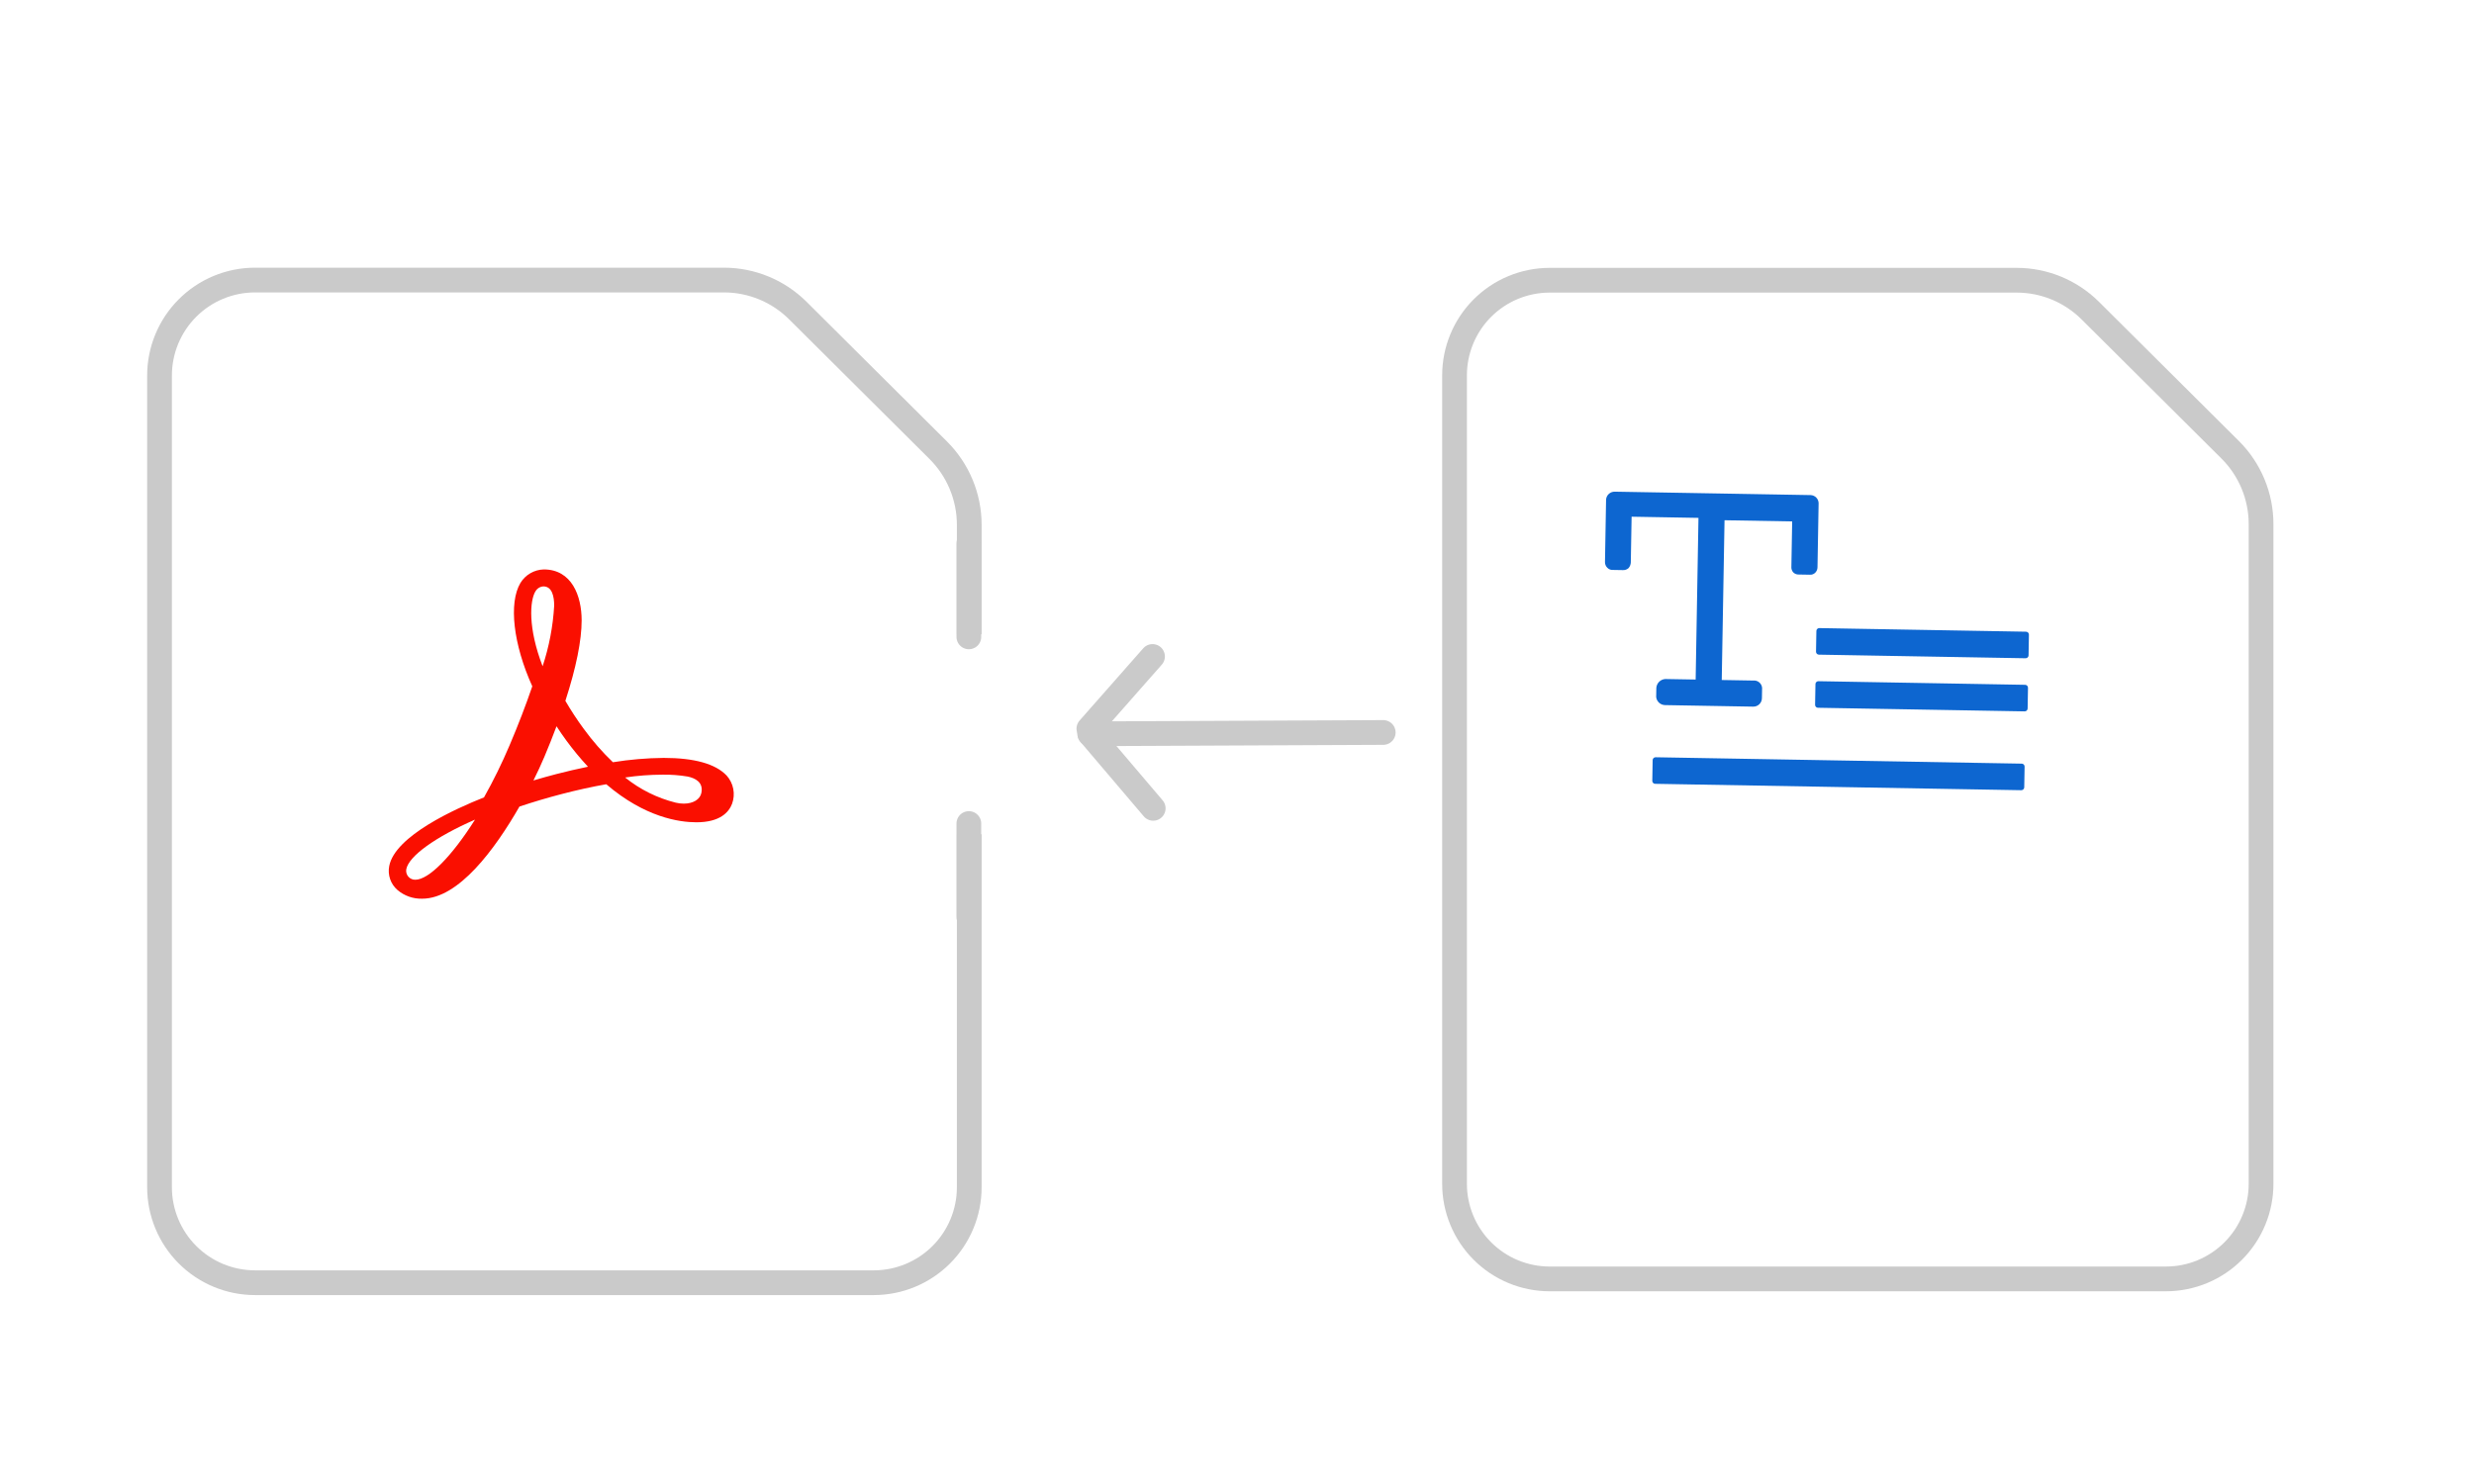 <?xml version="1.0" encoding="UTF-8"?> <svg xmlns="http://www.w3.org/2000/svg" width="400" height="240" viewBox="0 0 400 240" fill="none"> <path d="M400 0H0V240H400V0Z" fill="white"></path> <path d="M25.793 191.985V60.752C25.788 56.657 27.411 52.727 30.303 49.828C33.196 46.928 37.121 45.296 41.217 45.291H117.048C121.528 45.293 125.824 47.068 128.999 50.229L151.699 72.816C153.288 74.399 154.549 76.281 155.409 78.353C156.269 80.424 156.712 82.646 156.711 84.889V191.989C156.714 196.083 155.092 200.01 152.201 202.909C149.31 205.807 145.387 207.439 141.293 207.446H41.217C37.122 207.44 33.196 205.809 30.304 202.909C27.411 200.01 25.789 196.08 25.793 191.985Z" fill="white" stroke="#CACACA" stroke-width="4" stroke-linecap="round" stroke-linejoin="round"></path> <path d="M156.646 102.577V134.923" stroke="white" stroke-width="5"></path> <path d="M156.646 133.186V148.281" stroke="#CACACA" stroke-width="4" stroke-linecap="round"></path> <path d="M156.646 87.902V102.997" stroke="#CACACA" stroke-width="4" stroke-linecap="round"></path> <path fill-rule="evenodd" clip-rule="evenodd" d="M76.806 132.549C73.034 138.511 69.322 142.276 67.151 142.276C66.936 142.281 66.723 142.239 66.527 142.152C66.331 142.065 66.156 141.936 66.016 141.773C65.876 141.61 65.774 141.418 65.717 141.211C65.66 141.004 65.65 140.787 65.687 140.576C66.098 138.441 70.397 135.363 76.805 132.551L76.806 132.549ZM94.938 124.028C93.317 124.361 91.643 124.748 89.946 125.188C88.727 125.505 87.489 125.851 86.246 126.221C86.905 124.902 87.508 123.593 88.033 122.351C88.726 120.708 89.379 119.065 89.978 117.457C90.503 118.266 91.048 119.057 91.604 119.811C92.676 121.272 93.832 122.67 95.065 123.998L94.938 124.028ZM86.561 95.664C86.688 95.425 86.874 95.224 87.102 95.079C87.33 94.934 87.591 94.85 87.861 94.837C89.29 94.837 89.6 96.526 89.6 97.937C89.411 101.276 88.782 104.576 87.73 107.751C85.33 101.52 85.667 97.151 86.557 95.659L86.561 95.664ZM113.402 128.222C113.194 129.283 112.076 129.968 110.545 129.968C110.11 129.966 109.677 129.913 109.254 129.81C106.263 129.065 103.47 127.676 101.071 125.741C103.076 125.44 105.1 125.287 107.127 125.284C108.479 125.261 109.83 125.361 111.163 125.584C112.375 125.831 113.744 126.484 113.403 128.214L113.402 128.222ZM117.467 125.411C115.68 123.53 112.26 122.571 107.305 122.571C104.555 122.597 101.812 122.831 99.097 123.271C97.363 121.61 95.781 119.798 94.369 117.856C93.302 116.407 92.314 114.901 91.411 113.345C93.155 107.954 94.041 103.577 94.041 100.334C94.041 96.35 92.433 92.091 87.92 92.091C87.157 92.11 86.412 92.321 85.752 92.704C85.091 93.086 84.538 93.629 84.142 94.281C82.217 97.523 82.987 104.2 86.061 110.993C84.991 114.113 83.825 117.151 82.397 120.518C81.174 123.406 79.79 126.224 78.253 128.958C73.653 130.778 63.864 135.189 62.932 140.058C62.793 140.766 62.843 141.498 63.078 142.18C63.313 142.862 63.725 143.469 64.271 143.941C65.382 144.884 66.802 145.383 68.259 145.341C74.153 145.341 80.029 137.334 83.987 130.441C86.234 129.691 88.529 129.01 90.813 128.417C93.313 127.765 95.74 127.231 98.024 126.833C104.263 132.176 109.812 132.985 112.592 132.985C116.412 132.985 117.84 131.362 118.361 129.994C118.645 129.22 118.711 128.384 118.554 127.575C118.396 126.767 118.021 126.017 117.468 125.406L117.467 125.411Z" fill="#FA0F00"></path> <path d="M235.172 191.431V60.72C235.168 56.641 236.784 52.727 239.665 49.839C242.545 46.951 246.455 45.326 250.534 45.32H326.064C330.525 45.323 334.803 47.091 337.964 50.238L360.576 72.738C362.16 74.314 363.416 76.188 364.274 78.251C365.131 80.314 365.572 82.526 365.572 84.76V191.431C365.577 195.511 363.961 199.425 361.08 202.313C358.199 205.201 354.289 206.826 350.209 206.831H250.534C246.455 206.826 242.545 205.2 239.665 202.312C236.784 199.424 235.168 195.51 235.172 191.431V191.431Z" fill="white" stroke="#CACACA" stroke-width="4" stroke-linecap="round" stroke-linejoin="round"></path> <path fill-rule="evenodd" clip-rule="evenodd" d="M261.074 79.516C260.723 79.509 260.382 79.637 260.122 79.873C259.861 80.109 259.701 80.435 259.673 80.785L259.496 90.906C259.494 91.074 259.526 91.241 259.59 91.396C259.653 91.552 259.748 91.693 259.867 91.812C259.987 91.94 260.134 92.038 260.297 92.101C260.46 92.163 260.636 92.188 260.81 92.173L262.361 92.2C262.533 92.213 262.707 92.191 262.87 92.135C263.034 92.078 263.184 91.989 263.312 91.872C263.536 91.61 263.663 91.278 263.672 90.933L263.801 83.564L274.612 83.753L274.156 109.899L269.246 109.814C268.872 109.836 268.519 109.995 268.252 110.259C267.986 110.523 267.825 110.875 267.799 111.249L267.773 112.714C267.809 113.073 267.976 113.406 268.242 113.65C268.508 113.893 268.855 114.029 269.216 114.033L283.468 114.281C283.833 114.287 284.186 114.148 284.449 113.894C284.712 113.64 284.863 113.292 284.87 112.927L284.9 111.247C284.872 110.904 284.709 110.586 284.447 110.363C284.317 110.252 284.166 110.168 284.003 110.116C283.84 110.065 283.668 110.046 283.498 110.062L278.374 109.973L278.825 84.136L289.761 84.327L289.634 91.603C289.615 91.773 289.63 91.945 289.68 92.109C289.729 92.272 289.812 92.424 289.923 92.554C290.039 92.672 290.178 92.766 290.332 92.828C290.486 92.89 290.651 92.919 290.817 92.913L292.625 92.945C292.785 92.956 292.946 92.933 293.096 92.876C293.247 92.819 293.383 92.731 293.495 92.616C293.611 92.498 293.703 92.359 293.765 92.205C293.826 92.052 293.857 91.888 293.855 91.722L294.035 81.385C294.031 81.045 293.897 80.72 293.661 80.476C293.425 80.231 293.105 80.086 292.766 80.069L261.074 79.516Z" fill="#0D66D0"></path> <path d="M327.577 102.161L294.154 101.578C293.894 101.573 293.68 101.78 293.675 102.039L293.617 105.395C293.612 105.654 293.819 105.868 294.079 105.873L327.502 106.456C327.762 106.461 327.976 106.254 327.981 105.995L328.039 102.639C328.044 102.38 327.837 102.165 327.577 102.161Z" fill="#0D66D0"></path> <path d="M327.427 110.752L294.003 110.168C293.744 110.164 293.53 110.371 293.525 110.63L293.467 113.986C293.462 114.245 293.669 114.459 293.928 114.464L327.352 115.047C327.612 115.052 327.826 114.845 327.83 114.585L327.889 111.23C327.894 110.97 327.687 110.756 327.427 110.752Z" fill="#0D66D0"></path> <path d="M326.878 123.5L267.682 122.467C267.422 122.463 267.208 122.669 267.204 122.929L267.145 126.284C267.141 126.544 267.347 126.758 267.607 126.763L326.803 127.796C327.062 127.8 327.276 127.594 327.281 127.334L327.34 123.979C327.344 123.719 327.137 123.505 326.878 123.5Z" fill="#0D66D0"></path> <path d="M223.643 118.459L176.201 118.672" stroke="#CACACA" stroke-width="4" stroke-linecap="round"></path> <path d="M186.341 106.167L176.052 117.847" stroke="#CACACA" stroke-width="4" stroke-linecap="round"></path> <path d="M186.451 130.728L176.201 118.671" stroke="#CACACA" stroke-width="4" stroke-linecap="round"></path> </svg> 